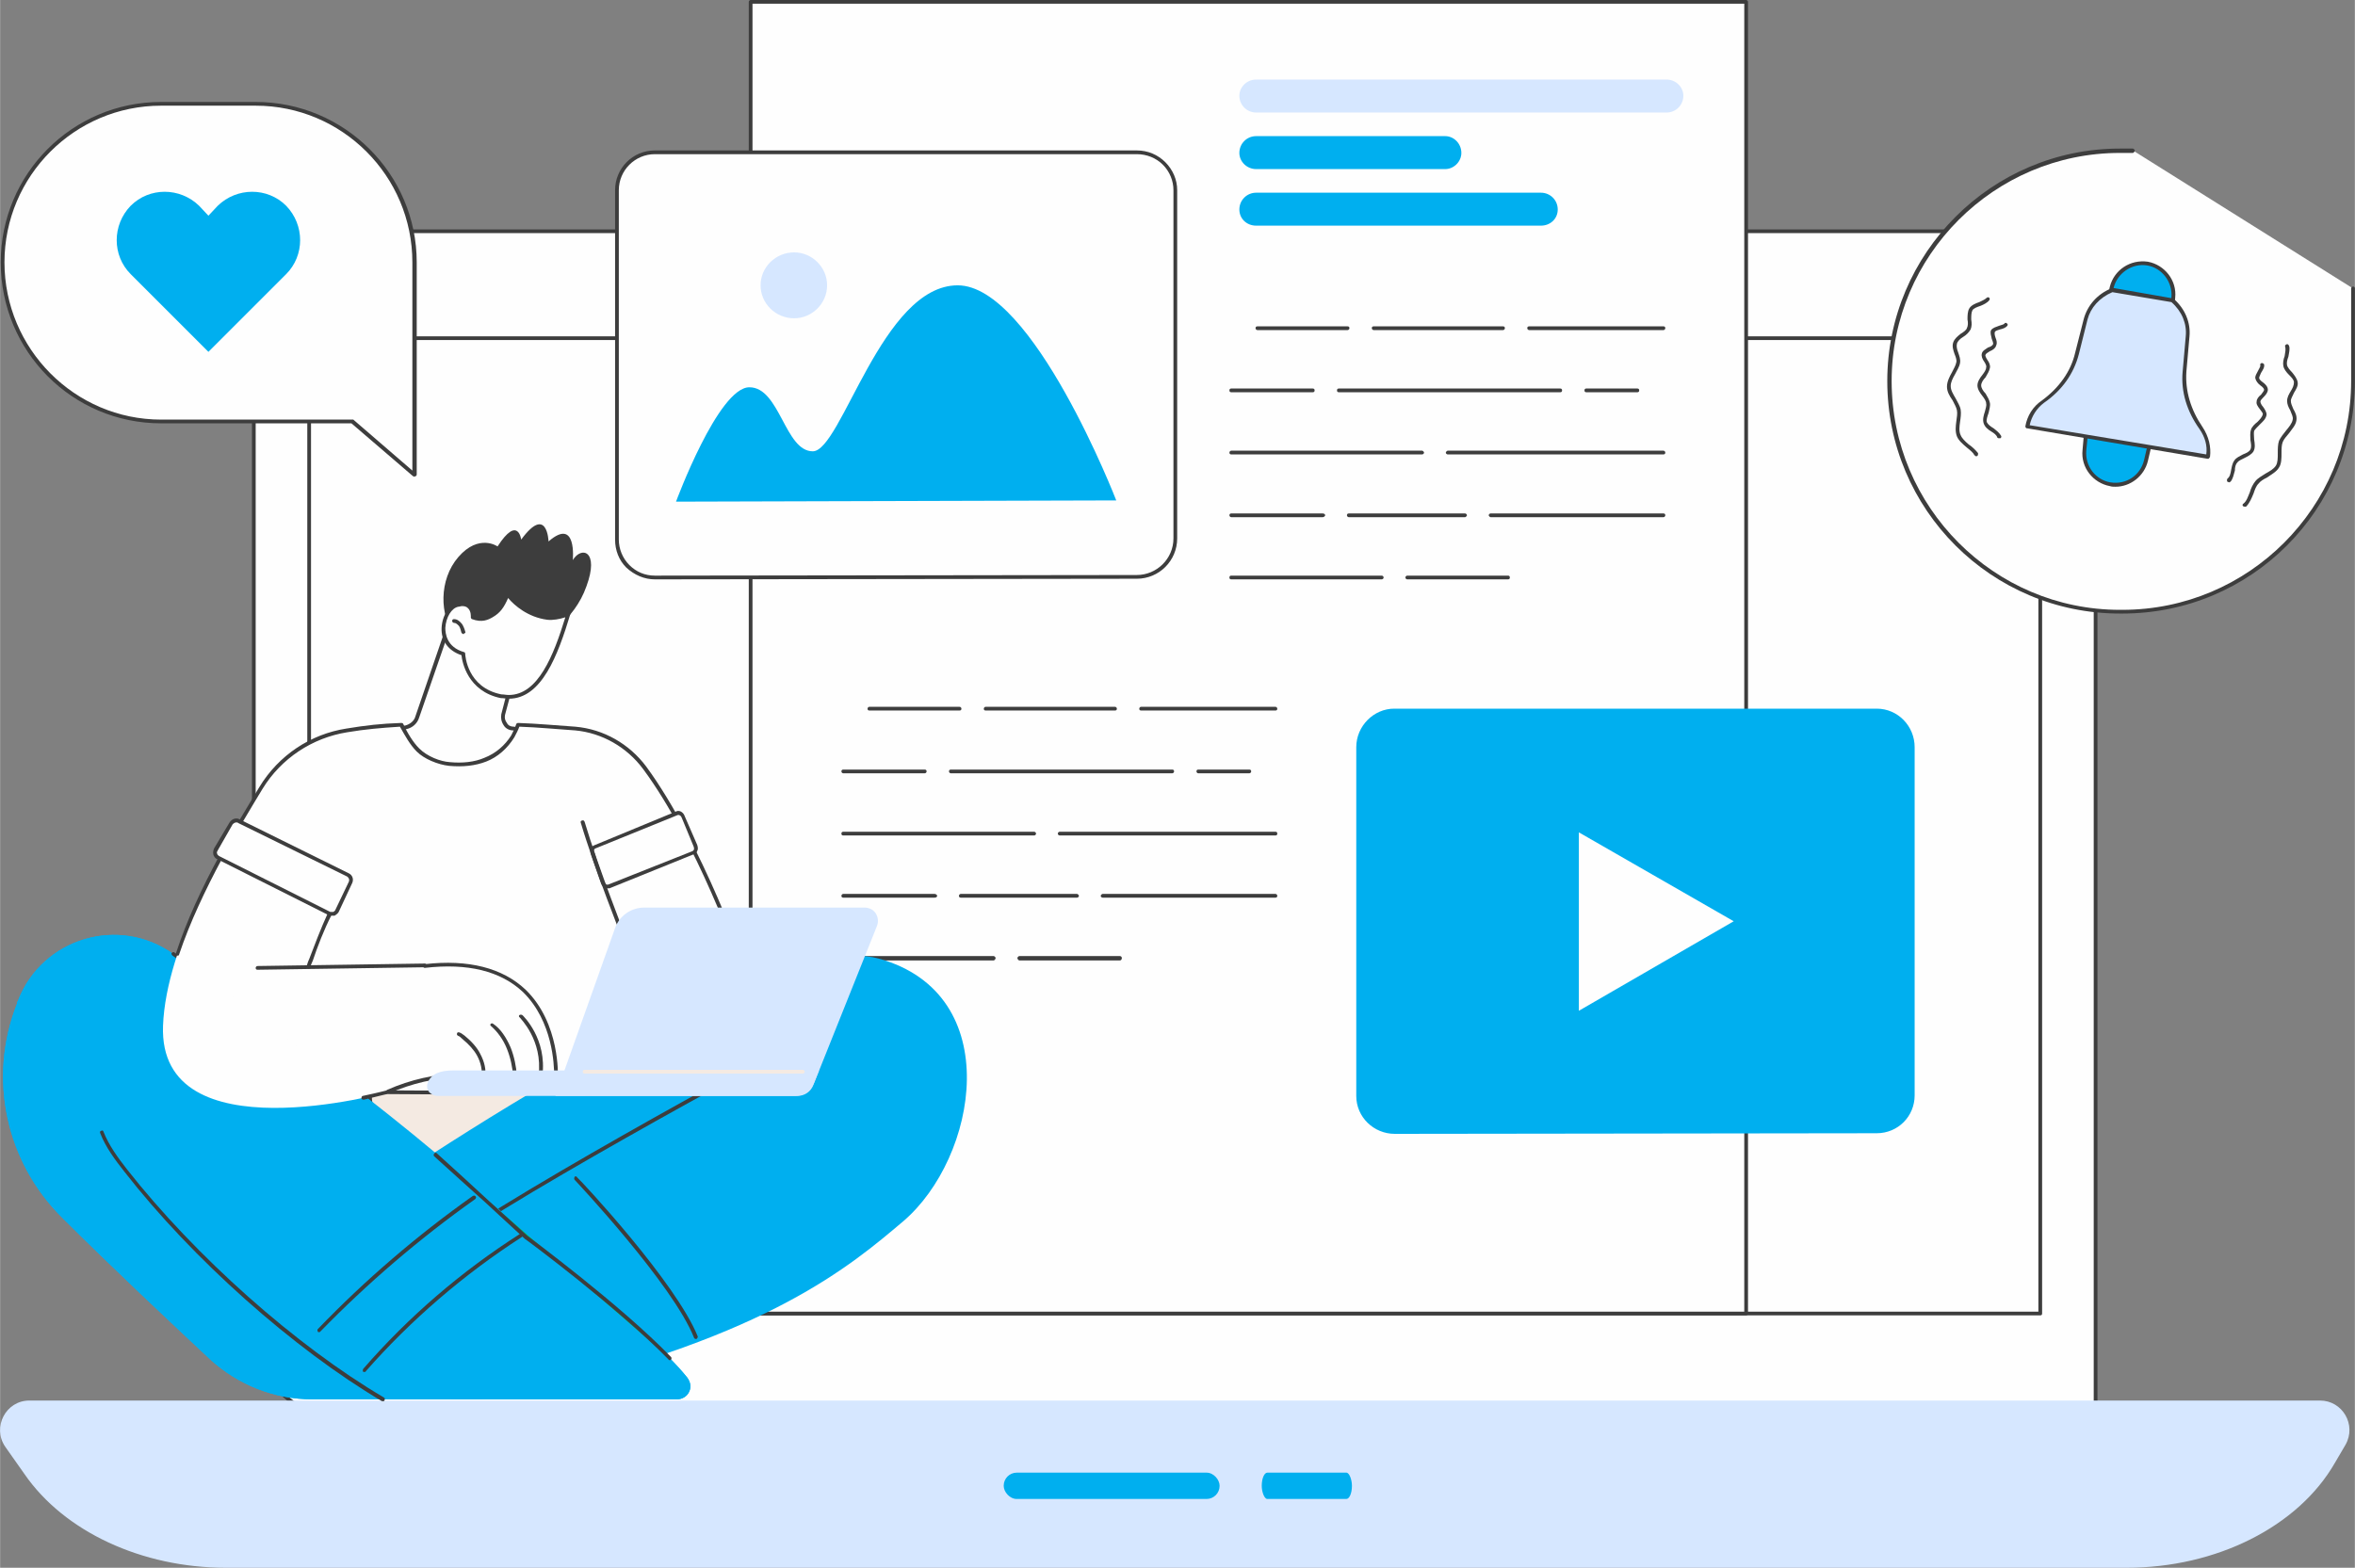<?xml version="1.0" encoding="UTF-8"?>
<!DOCTYPE svg PUBLIC "-//W3C//DTD SVG 1.1//EN" "http://www.w3.org/Graphics/SVG/1.1/DTD/svg11.dtd">
<!-- Creator: CorelDRAW X7 -->
<svg xmlns="http://www.w3.org/2000/svg" xml:space="preserve" width="757.307mm" height="504.288mm" version="1.1" style="shape-rendering:geometricPrecision; text-rendering:geometricPrecision; image-rendering:optimizeQuality; fill-rule:evenodd; clip-rule:evenodd"
viewBox="0 0 3787 2522"
 xmlns:xlink="http://www.w3.org/1999/xlink">
 <rect x="0" y="0" width="3787" height="2522" fill="#808080" stroke="none"/>
 <defs>
  <style type="text/css">
   <![CDATA[
    .fil0 {fill:#FEFEFE}
    .fil3 {fill:#00AFEF}
    .fil5 {fill:#00BE75}
    .fil1 {fill:#3D3D3D}
    .fil2 {fill:#D6E7FF}
    .fil4 {fill:#F4EAE2}
   ]]>
  </style>
 </defs>
 <g id="Camada_x0020_1">
  <g id="_2071091822320">
   <g>
    <path class="fil0" d="M3370 2286l-2809 0c-84,0 -153,-69 -153,-153l0 -1669c0,-51 41,-92 92,-92l2778 0c51,0 92,41 92,92l0 1822z"/>
    <path class="fil1" d="M500 375c-49,0 -89,40 -89,89l0 1669c0,82 68,150 150,150l2806 0 0 -1819c0,-49 -40,-89 -89,-89l-2778 0zm2870 1914l-2809 0c-86,0 -156,-70 -156,-156l0 -1669c0,-52 43,-95 95,-95l2778 0c52,0 95,43 95,95l0 1822c0,1 -2,3 -3,3z"/>
    <path class="fil1" d="M500 2110l2778 0 0 -1563 -2778 0 0 1563zm2781 6l-2784 0c-2,0 -3,-1 -3,-3l0 -1569c0,-1 1,-3 3,-3l2784 0c2,0 3,2 3,3l0 1569c0,2 -1,3 -3,3z"/>
    <path class="fil2" d="M3420 2522l-3057 0c-135,0 -260,-58 -324,-151l-31 -44c-21,-31 1,-74 39,-74l3684 0c36,0 59,39 41,71l-17 29c-59,103 -191,169 -335,169z"/>
    <polygon class="fil0" points="2808,2113 1207,2113 1207,3 2808,3 "/>
    <path class="fil1" d="M1210 2110l1595 0 0 -2104 -1595 0 0 2104zm1598 6l-1601 0c-1,0 -3,-1 -3,-3l0 -2110c0,-2 2,-3 3,-3l1601 0c1,0 3,1 3,3l0 2110c0,2 -2,3 -3,3z"/>
    <path class="fil0" d="M1828 928l-775 1c-34,0 -61,-28 -61,-61l0 -562c0,-34 27,-61 61,-61l775 0c34,0 62,27 62,61l0 560c0,34 -28,62 -62,62z"/>
    <path class="fil1" d="M1828 925l0 3 0 -3c32,0 59,-26 59,-59l0 -560c0,-15 -6,-30 -17,-41 -11,-11 -26,-17 -42,-17l-775 0c-32,0 -58,26 -58,58l0 562c0,15 6,30 17,41 11,11 25,17 41,17 0,0 0,0 0,0l775 -1zm-775 7c-17,0 -33,-7 -46,-19 -12,-12 -18,-28 -18,-45l0 -562c0,-35 28,-64 64,-64l775 0c18,0 34,7 46,19 12,12 19,28 19,45l0 560c0,36 -29,65 -65,65l-775 1c0,0 0,0 0,0z"/>
    <path class="fil3" d="M1795 805c0,0 -134,-346 -255,-346 -122,0 -187,267 -233,267 -45,0 -53,-103 -102,-103 -50,0 -118,184 -118,184 0,0 693,-2 708,-2z"/>
    <path class="fil2" d="M1330 459c0,29 -24,53 -53,53 -30,0 -54,-24 -54,-53 0,-29 24,-53 54,-53 29,0 53,24 53,53z"/>
    <path class="fil3" d="M3018 1823l-775 1c-34,0 -62,-27 -62,-61l0 -561c0,-34 28,-62 61,-62l776 0c34,0 61,28 61,62l0 560c0,34 -27,61 -61,61z"/>
    <polygon class="fil0" points="2788,1482 2539,1339 2539,1626 "/>
    <path class="fil1" d="M2051 1143l-216 0c-2,0 -3,-1 -3,-3 0,-1 1,-3 3,-3l216 0c2,0 3,2 3,3 0,2 -1,3 -3,3z"/>
    <path class="fil1" d="M1793 1143l-208 0c-2,0 -3,-1 -3,-3 0,-1 1,-3 3,-3l208 0c2,0 3,2 3,3 0,2 -1,3 -3,3z"/>
    <path class="fil1" d="M1543 1143l-145 0c-2,0 -3,-1 -3,-3 0,-1 1,-3 3,-3l145 0c2,0 3,2 3,3 0,2 -1,3 -3,3z"/>
    <path class="fil1" d="M2009 1244l-82 0c-2,0 -3,-2 -3,-3 0,-2 1,-3 3,-3l82 0c2,0 3,1 3,3 0,1 -1,3 -3,3z"/>
    <path class="fil1" d="M1885 1244l-356 0c-2,0 -3,-2 -3,-3 0,-2 1,-3 3,-3l356 0c2,0 3,1 3,3 0,1 -1,3 -3,3z"/>
    <path class="fil1" d="M1487 1244l-131 0c-2,0 -3,-2 -3,-3 0,-2 1,-3 3,-3l131 0c2,0 3,1 3,3 0,1 -1,3 -3,3z"/>
    <path class="fil1" d="M2051 1344l-347 0c-1,0 -3,-1 -3,-3 0,-2 2,-3 3,-3l347 0c2,0 3,1 3,3 0,2 -1,3 -3,3z"/>
    <path class="fil1" d="M1663 1344l-307 0c-2,0 -3,-1 -3,-3 0,-2 1,-3 3,-3l307 0c1,0 3,1 3,3 0,2 -2,3 -3,3z"/>
    <path class="fil1" d="M2051 1444l-278 0c-1,0 -3,-1 -3,-3 0,-1 2,-3 3,-3l278 0c2,0 3,2 3,3 0,2 -1,3 -3,3z"/>
    <path class="fil1" d="M1732 1444l-187 0c-2,0 -3,-1 -3,-3 0,-1 1,-3 3,-3l187 0c1,0 3,2 3,3 0,2 -2,3 -3,3z"/>
    <path class="fil1" d="M1503 1444l-147 0c-2,0 -3,-1 -3,-3 0,-1 1,-3 3,-3l147 0c2,0 4,2 4,3 0,2 -2,3 -4,3z"/>
    <path class="fil1" d="M1801 1545l-162 0c-1,0 -3,-2 -3,-4 0,-1 2,-3 3,-3l162 0c2,0 3,2 3,3 0,2 -1,4 -3,4z"/>
    <path class="fil1" d="M1598 1545l-242 0c-2,0 -3,-2 -3,-4 0,-1 1,-3 3,-3l242 0c1,0 3,2 3,3 0,2 -2,4 -3,4z"/>
    <path class="fil1" d="M2675 531l-216 0c-2,0 -3,-2 -3,-3 0,-2 1,-3 3,-3l216 0c2,0 3,1 3,3 0,1 -1,3 -3,3z"/>
    <path class="fil1" d="M2417 531l-208 0c-2,0 -3,-2 -3,-3 0,-2 1,-3 3,-3l208 0c2,0 3,1 3,3 0,1 -1,3 -3,3z"/>
    <path class="fil1" d="M2167 531l-145 0c-2,0 -3,-2 -3,-3 0,-2 1,-3 3,-3l145 0c2,0 3,1 3,3 0,1 -1,3 -3,3z"/>
    <path class="fil1" d="M2633 631l-82 0c-2,0 -3,-1 -3,-3 0,-2 1,-3 3,-3l82 0c2,0 3,1 3,3 0,2 -1,3 -3,3z"/>
    <path class="fil1" d="M2509 631l-356 0c-2,0 -3,-1 -3,-3 0,-2 1,-3 3,-3l356 0c2,0 3,1 3,3 0,2 -1,3 -3,3z"/>
    <path class="fil1" d="M2111 631l-131 0c-2,0 -3,-1 -3,-3 0,-2 1,-3 3,-3l131 0c2,0 3,1 3,3 0,2 -1,3 -3,3z"/>
    <path class="fil1" d="M2675 731l-347 0c-1,0 -3,-1 -3,-3 0,-1 2,-3 3,-3l347 0c2,0 3,2 3,3 0,2 -1,3 -3,3z"/>
    <path class="fil1" d="M2287 731l-307 0c-2,0 -3,-1 -3,-3 0,-1 1,-3 3,-3l307 0c1,0 3,2 3,3 0,2 -2,3 -3,3z"/>
    <path class="fil1" d="M2675 832l-278 0c-1,0 -3,-2 -3,-3 0,-2 2,-3 3,-3l278 0c2,0 3,1 3,3 0,1 -1,3 -3,3z"/>
    <path class="fil1" d="M2356 832l-187 0c-2,0 -3,-2 -3,-3 0,-2 1,-3 3,-3l187 0c1,0 3,1 3,3 0,1 -2,3 -3,3z"/>
    <path class="fil1" d="M2127 832l-147 0c-2,0 -3,-2 -3,-3 0,-2 1,-3 3,-3l147 0c2,0 4,1 4,3 0,1 -2,3 -4,3z"/>
    <path class="fil1" d="M2425 932l-162 0c-1,0 -3,-1 -3,-3 0,-2 2,-3 3,-3l162 0c2,0 3,1 3,3 0,2 -1,3 -3,3z"/>
    <path class="fil1" d="M2222 932l-242 0c-2,0 -3,-1 -3,-3 0,-2 1,-3 3,-3l242 0c1,0 3,1 3,3 0,2 -2,3 -3,3z"/>
    <path class="fil2" d="M2680 181l-660 0c-15,0 -27,-12 -27,-27 0,-14 12,-26 27,-26l660 0c15,0 27,12 27,26 0,15 -12,27 -27,27z"/>
    <path class="fil3" d="M2324 272l-304 0c-15,0 -27,-12 -27,-26 0,-15 12,-27 27,-27l304 0c14,0 26,12 26,27 0,14 -12,26 -26,26z"/>
    <path class="fil3" d="M2478 363l-458 0c-15,0 -27,-11 -27,-26 0,-15 12,-27 27,-27l458 0c15,0 27,12 27,27 0,15 -12,26 -27,26z"/>
    <path class="fil0" d="M717 1019l-46 134c-3,9 -10,15 -19,17l-20 4c0,0 53,115 143,96 89,-19 70,-96 70,-96l-19 -2c-12,0 -20,-11 -17,-22l22 -83c0,0 -87,-70 -114,-48z"/>
    <path class="fil1" d="M636 1176c10,19 60,108 138,91 28,-6 48,-18 59,-36 14,-22 10,-47 9,-54l-17 -2c-6,0 -12,-3 -15,-8 -4,-6 -5,-12 -4,-18l21 -81c-24,-19 -87,-62 -107,-47l-46 133c-3,10 -11,17 -21,19l-17 3zm119 99c-79,0 -126,-99 -126,-100 0,-1 0,-2 0,-2 0,-1 1,-2 2,-2l21 -4c7,-2 14,-7 16,-15l46 -134c1,-1 1,-1 1,-1 28,-23 108,40 118,48 0,0 1,2 1,3l-22 82c-1,5 0,9 3,13 2,4 6,6 11,6l19 2c1,0 2,1 3,2 0,2 8,33 -10,61 -12,20 -33,33 -63,39 -7,2 -14,2 -20,2z"/>
    <path class="fil1" d="M874 1024c0,0 49,-24 69,-81 21,-57 -8,-65 -22,-42 0,0 7,-70 -39,-30 0,0 -2,-60 -44,-3 0,0 -5,-40 -38,11 0,0 -30,-21 -63,17 -32,37 -30,95 -6,125 25,30 143,3 143,3z"/>
    <path class="fil0" d="M745 1052c0,0 3,56 61,68 58,11 85,-58 108,-133 -8,5 -23,8 -34,7 -37,-4 -59,-31 -64,-39 -7,20 -14,28 -26,36 -6,4 -15,7 -30,2 0,0 2,-26 -24,-20 -25,6 -39,65 9,79z"/>
    <path class="fil1" d="M743 975c-2,0 -4,1 -6,1 -11,2 -20,17 -21,34 0,9 2,31 30,39 1,0 2,1 2,3 0,2 3,54 58,65 4,0 8,1 12,1 47,0 72,-63 91,-125 -9,3 -20,5 -29,4 -31,-4 -53,-23 -63,-35 -7,16 -13,24 -25,31 -7,4 -17,9 -33,3 -1,0 -2,-2 -2,-3 0,0 1,-10 -5,-15 -2,-2 -5,-3 -9,-3zm75 149c-4,0 -8,-1 -13,-1 -53,-11 -62,-58 -63,-69 -21,-7 -33,-23 -32,-44 1,-20 12,-37 26,-40 8,-2 15,-1 20,4 6,5 7,13 7,17 13,4 20,1 26,-3 11,-7 17,-15 24,-34 0,-1 1,-2 3,-2 1,0 2,1 2,2 1,0 21,32 62,37 10,1 25,-2 32,-7 2,0 3,0 4,0 1,1 1,2 1,4 -20,66 -46,136 -99,136z"/>
    <path class="fil1" d="M745 1020c-1,0 -2,-1 -3,-2 -1,-4 -2,-8 -4,-11 -3,-3 -5,-5 -8,-5 -2,0 -3,-2 -3,-3 0,-2 1,-3 3,-3 5,0 9,3 13,8 2,3 4,8 5,12 1,1 0,3 -2,3 0,1 0,1 -1,1z"/>
    <path class="fil4" d="M597 1751l272 -34 26 62 -211 103c0,0 -104,-72 -87,-131z"/>
    <path class="fil1" d="M599 1754c-12,52 73,116 86,124l206 -100 -24 -58 -268 34zm85 131c0,0 -1,0 -1,-1 -5,-3 -106,-73 -89,-134 0,-1 1,-2 3,-2l272 -34c1,0 2,1 3,2l26 62c0,2 0,3 -2,4l-210 103c-1,0 -1,0 -2,0z"/>
    <path class="fil3" d="M529 1968c0,0 679,-482 884,-426 206,57 159,321 39,423 -84,71 -217,185 -593,272 -376,88 -330,-269 -330,-269z"/>
    <path class="fil1" d="M1119 2154c-1,0 -3,-1 -3,-2 -34,-86 -191,-253 -192,-254 -1,-1 -1,-3 0,-5 1,-1 3,-1 4,1 7,6 159,169 194,256 0,2 -1,3 -2,4 0,0 -1,0 -1,0z"/>
    <path class="fil1" d="M677 2035c-1,0 -2,0 -2,-1 -1,-1 -1,-3 0,-4 104,-88 574,-341 579,-343 1,-1 3,0 4,1 1,2 0,3 -1,4 -5,3 -475,255 -578,342 -1,1 -1,1 -2,1z"/>
    <path class="fil3" d="M279 1535c176,125 456,332 567,455 0,0 190,141 259,226 5,7 7,15 3,23 -3,7 -11,12 -19,12 -66,0 -227,0 -587,0 -61,0 -119,-23 -164,-64 -63,-59 -158,-148 -238,-228 -91,-90 -120,-225 -73,-344 0,-2 1,-4 2,-6 39,-100 162,-137 250,-74z"/>
    <path class="fil3" d="M1077 2185c11,11 20,21 28,31 5,7 7,15 3,23 -3,7 -11,12 -19,12 -66,0 -227,0 -587,0 -61,0 -119,-23 -164,-64 -63,-59 -158,-148 -238,-228 -91,-90 -120,-225 -73,-344 0,-2 1,-4 2,-6 39,-100 162,-137 250,-74l798 650z"/>
    <path class="fil5" d="M700 1858c55,49 103,94 146,132 0,0 149,111 231,195l-377 -327z"/>
    <path class="fil1" d="M1077 2188c-1,0 -2,0 -2,-1 -81,-83 -229,-193 -231,-194 -20,-18 -41,-38 -64,-59 -26,-23 -53,-48 -82,-74 -1,-1 -1,-3 0,-4 1,-2 3,-2 4,-1 29,26 56,51 82,75 23,21 44,40 64,58 1,1 150,111 231,195 1,1 1,3 0,4 0,1 -1,1 -2,1z"/>
    <path class="fil5" d="M279 1535c90,64 201,145 310,230l-310 -230z"/>
    <path class="fil1" d="M589 1768c-1,0 -2,0 -2,-1 -89,-69 -191,-145 -310,-230 -1,-1 -2,-3 -1,-4 1,-1 3,-2 4,-1 120,85 221,161 311,231 1,1 1,3 0,4 -1,1 -1,1 -2,1z"/>
    <path class="fil1" d="M616 2254c-1,0 -1,0 -2,0 -142,-84 -305,-229 -414,-369 -15,-19 -30,-39 -39,-62 -1,-2 0,-4 2,-4 1,-1 3,0 3,1 9,23 24,43 38,61 110,140 272,284 413,367 2,1 2,3 1,5 0,1 -1,1 -2,1z"/>
    <path class="fil1" d="M586 2207c-1,0 -2,0 -2,0 -1,-2 -1,-3 0,-5 73,-84 158,-157 252,-217 2,-1 3,-1 4,1 1,1 1,3 -1,4 -93,60 -178,133 -251,216 0,1 -1,1 -2,1z"/>
    <path class="fil1" d="M513 2143c-1,0 -2,0 -2,-1 -1,-1 -1,-3 0,-4 76,-79 160,-151 249,-214 2,-1 4,-1 5,1 1,1 0,3 -1,4 -89,63 -173,135 -249,213 -1,1 -1,1 -2,1z"/>
    <path class="fil0" d="M1037 1235c-27,-36 -67,-59 -112,-63 -25,-2 -57,-4 -92,-6 -2,6 -5,12 -8,18 -11,17 -26,31 -45,38 -18,7 -38,9 -58,7 -16,-1 -37,-10 -50,-22 -11,-11 -19,-27 -27,-41 -32,2 -57,4 -87,9 -58,9 -108,43 -139,93 -55,91 -152,252 -157,382 -8,210 361,107 361,107l328 2 247 -195c0,0 -69,-205 -161,-329z"/>
    <path class="fil0" d="M584 1766c24,-5 39,-9 39,-9l328 2 247 -195c0,0 -69,-205 -161,-329 -27,-36 -67,-59 -112,-63 -25,-2 -57,-4 -92,-6 -2,6 -5,12 -8,18 -11,17 -26,31 -45,38 -18,7 -38,9 -58,7 -16,-1 -37,-10 -50,-22 -11,-11 -19,-27 -27,-41 -32,2 -57,4 -87,9 -58,9 -108,43 -139,93 -40,65 -100,166 -134,266l299 232z"/>
    <path class="fil1" d="M584 1769c-1,0 -3,-1 -3,-2 0,-2 1,-4 2,-4 24,-5 39,-9 39,-9 1,0 1,0 1,0l327 2 244 -193c-7,-21 -74,-210 -160,-326 -26,-35 -66,-58 -109,-62 -30,-2 -60,-5 -90,-6 -2,6 -5,11 -8,17 -11,18 -27,32 -45,39 -18,7 -38,9 -60,7 -18,-2 -40,-11 -52,-23 -11,-11 -19,-26 -27,-40 -31,2 -55,4 -85,9 -56,9 -106,42 -136,91 -32,53 -99,162 -134,266 0,2 -2,3 -4,2 -1,0 -2,-2 -1,-4 34,-105 102,-214 134,-267 31,-51 82,-85 140,-94 30,-5 56,-8 88,-9 1,0 2,0 3,1 7,15 16,30 26,40 13,13 34,21 49,22 20,2 40,0 56,-7 18,-7 33,-20 43,-36 3,-6 6,-12 8,-18 0,-1 2,-2 3,-2 31,1 62,4 92,6 46,4 87,28 114,64 91,124 161,328 162,330 0,2 0,3 -1,4l-248 194c0,1 -1,1 -1,1l-328 -2c-2,0 -17,4 -38,9 -1,0 -1,0 -1,0z"/>
    <path class="fil0" d="M530 1469l-179 -89c-5,-3 -7,-9 -4,-14l25 -42c2,-4 8,-5 12,-3l175 86c5,3 7,8 5,13l-22 45c-2,5 -8,7 -12,4z"/>
    <path class="fil1" d="M380 1323c-2,0 -4,1 -6,3l-24 42c-1,2 -2,3 -1,5 0,2 2,3 3,4l179 90c1,0 3,0 5,0 1,-1 3,-2 3,-3l22 -46c1,-3 0,-6 -3,-8l-175 -86c-1,-1 -2,-1 -3,-1zm154 150c-2,0 -4,0 -6,-1l-179 -90c-3,-1 -5,-4 -6,-7 -1,-4 0,-7 1,-10l25 -42c4,-6 11,-8 16,-5l176 87c6,3 8,10 5,16l-21 45c-1,3 -4,5 -7,7 -2,0 -3,0 -4,0z"/>
    <path class="fil0" d="M1115 1371l-136 55c-4,1 -9,-2 -10,-7l-16 -46c-2,-5 -1,-9 3,-10l133 -55c3,-1 8,1 10,6l19 46c2,5 1,10 -3,11z"/>
    <path class="fil1" d="M1091 1311c-1,0 -1,0 -1,0l-133 54c-2,1 -3,4 -1,7l15 46c1,2 3,4 4,5 1,0 2,0 3,0l136 -54c1,-1 1,-2 2,-2 0,-2 0,-4 -1,-6l-19 -46c-1,-3 -4,-4 -5,-4zm-114 118c-2,0 -3,0 -4,-1 -3,-1 -6,-4 -7,-8l-16 -46c-2,-6 0,-12 5,-14l133 -55c5,-2 11,2 13,8l20 46c1,3 2,7 0,10 -1,3 -2,4 -5,5l-136 55c-1,0 -2,0 -3,0z"/>
    <path class="fil4" d="M1005 1515c0,0 -46,-121 -68,-192l68 192z"/>
    <path class="fil1" d="M1005 1518c-1,0 -2,-1 -2,-2 -1,-2 -48,-121 -69,-192 -1,-2 0,-4 2,-4 2,-1 3,0 4,2 21,71 68,190 68,191 1,2 0,4 -1,4 -1,1 -1,1 -2,1z"/>
    <path class="fil1" d="M624 1759c-1,0 -2,-1 -3,-2 -1,-1 0,-3 2,-4 36,-16 79,-26 113,-25l155 1c0,-15 -2,-86 -50,-133 -36,-34 -89,-47 -158,-39 -1,0 -3,-1 -3,-3 0,-2 1,-3 3,-3 70,-8 125,6 162,41 56,54 52,140 52,140 0,2 -2,3 -3,3l-158 -1c-33,-1 -75,9 -111,25 0,0 -1,0 -1,0z"/>
    <path class="fil1" d="M777 1736c0,0 0,0 0,0 -2,0 -3,-2 -3,-3 2,-11 -1,-24 -7,-35 -5,-9 -13,-18 -24,-27 -2,-2 -4,-4 -7,-5 -1,-1 -2,-2 -1,-4 0,-1 2,-2 4,-1 3,1 5,3 8,5 11,9 20,19 25,29 7,13 10,26 8,39 0,1 -1,2 -3,2z"/>
    <path class="fil1" d="M828 1733c-1,0 -2,-1 -3,-2 -1,-14 -4,-29 -10,-44 -6,-15 -15,-27 -25,-36 -2,-1 -2,-3 -1,-4 1,-1 3,-1 4,0 12,8 21,22 28,38 6,15 9,31 10,45 1,1 0,3 -2,3 0,0 0,0 -1,0z"/>
    <path class="fil1" d="M869 1733c0,0 0,0 0,0 -2,0 -3,-2 -3,-3 7,-57 -30,-92 -30,-93 -2,-1 -2,-3 -1,-4 2,-1 3,-1 5,0 1,1 40,38 32,98 0,1 -1,2 -3,2z"/>
    <path class="fil2" d="M1279 1763l-576 0c-3,0 -6,-1 -9,-3 -7,-4 -9,-12 -6,-19 6,-14 20,-19 41,-19l588 0 -8 20c-5,13 -17,21 -30,21z"/>
    <path class="fil2" d="M1282 1763c12,0 22,-7 26,-18l102 -255c3,-7 2,-15 -2,-21 -4,-6 -11,-9 -18,-9l-354 0c-21,0 -40,13 -47,33l-96 270 389 0z"/>
    <path class="fil4" d="M1291 1727l-351 0c-2,0 -3,-1 -3,-3 0,-2 1,-3 3,-3l351 0c1,0 3,1 3,3 0,2 -2,3 -3,3z"/>
    <path class="fil1" d="M414 1560c-2,0 -3,-1 -3,-3 0,-1 1,-3 3,-3l269 -4c0,0 0,0 0,0 2,0 3,2 3,3 0,2 -1,3 -3,3l-269 4c0,0 0,0 0,0z"/>
    <path class="fil1" d="M496 1558c-1,0 -1,0 -1,0 -2,-1 -3,-2 -2,-4 1,-3 2,-7 4,-11 8,-21 19,-50 30,-74 1,-2 3,-2 4,-1 2,0 2,2 2,4 -12,23 -23,52 -30,73 -2,4 -3,8 -5,11 0,1 -1,2 -2,2z"/>
    <path class="fil0" d="M3430 242l-21 0c-204,0 -371,167 -371,371 0,205 167,371 371,371l4 0c205,0 371,-166 371,-371l0 -149 -354 -222z"/>
    <path class="fil1" d="M3413 987l-4 0c-206,0 -374,-167 -374,-374 0,-206 168,-374 374,-374l21 0c1,0 3,2 3,3 0,2 -2,4 -3,4l-21 0c-202,0 -367,165 -367,367 0,203 165,368 367,368l4 0c203,0 368,-165 368,-368l0 -149c0,-2 2,-3 3,-3 2,0 3,1 3,3l0 149c0,207 -167,374 -374,374z"/>
    <path class="fil3" d="M3356 690l-4 35c-2,26 16,50 42,54 26,4 51,-12 57,-38l8 -33 -103 -18z"/>
    <path class="fil1" d="M3358 694l-3 31c-2,25 15,47 39,51 25,4 48,-11 54,-36l7 -30 -97 -16zm44 89c-3,0 -6,0 -9,-1 -27,-5 -47,-30 -44,-58l3 -34c1,-1 1,-2 2,-2 0,-1 1,-1 2,-1l103 18c1,0 2,0 2,1 1,1 1,2 1,2l-8 34c-6,24 -28,41 -52,41z"/>
    <path class="fil3" d="M3492 513l3 -34c3,-27 -16,-50 -42,-55 -26,-4 -51,12 -57,38l-8 34 104 17z"/>
    <path class="fil1" d="M3392 493l97 17 3 -32c2,-24 -15,-47 -39,-51 -24,-4 -48,12 -54,36l-7 30zm100 23c0,0 -1,0 -1,0l-103 -17c-1,0 -2,-1 -2,-2 -1,0 -1,-1 -1,-2l8 -34c7,-27 33,-44 61,-40 27,5 47,30 44,58l-3 34c0,1 -1,2 -1,2 -1,1 -2,1 -2,1z"/>
    <path class="fil2" d="M3539 689c-19,-28 -28,-60 -26,-91l5 -57c2,-22 -8,-43 -24,-58l-98 -17c-21,9 -36,26 -42,48l-14 55c-8,30 -27,57 -54,77 -14,10 -23,24 -26,40l291 49c2,-16 -2,-33 -12,-46z"/>
    <path class="fil1" d="M3264 684l284 47c2,-14 -2,-28 -11,-41 -20,-28 -30,-60 -27,-92l5 -57c2,-20 -6,-40 -23,-55l-95 -16c-21,9 -35,25 -40,44l-14 56c-8,31 -27,58 -56,78 -12,9 -20,22 -23,36zm287 54c-1,0 -1,0 -1,0l-290 -49c-1,0 -2,0 -2,-1 -1,-1 -1,-2 -1,-2 3,-17 12,-32 27,-42 27,-20 46,-46 53,-76l14 -55c6,-22 22,-40 44,-49 1,-1 1,-1 2,-1l97 17c1,0 1,0 2,1 18,16 27,38 25,60l-5 57c-2,31 7,61 26,89 10,15 14,32 12,48 -1,2 -2,3 -3,3z"/>
    <path class="fil1" d="M3585 776c-1,0 -2,-1 -3,-1 -1,-2 -1,-3 0,-5 4,-3 5,-8 6,-14 1,-5 2,-11 5,-15 3,-5 9,-7 14,-10 5,-2 10,-4 12,-8 2,-4 1,-9 0,-15 0,-6 -1,-11 1,-17 1,-4 6,-9 10,-12 4,-4 8,-8 9,-13 0,-2 -3,-5 -5,-8 -3,-4 -6,-8 -5,-12 0,-4 3,-8 7,-11 2,-3 5,-6 5,-8 0,-2 -3,-5 -6,-7 -4,-3 -7,-7 -8,-11 -1,-4 2,-8 4,-12 2,-4 4,-7 4,-9 -1,-2 0,-3 2,-4 2,0 3,1 4,2 1,5 -2,9 -5,14 -1,3 -3,6 -3,8 0,2 3,5 6,7 4,3 8,7 8,12 0,4 -3,8 -7,12 -2,2 -5,5 -5,7 0,2 2,6 4,8 3,4 6,9 6,13 -1,7 -6,11 -11,16 -4,4 -7,7 -9,10 -1,4 0,9 0,14 1,7 2,13 -1,19 -3,5 -9,8 -15,11 -4,2 -9,4 -11,7 -3,3 -4,8 -4,13 -2,7 -3,13 -7,18 -1,0 -2,1 -2,1z"/>
    <path class="fil1" d="M3610 815c-1,0 -2,0 -3,-1 -1,-1 -1,-3 1,-4 5,-4 7,-11 10,-18 2,-7 5,-13 9,-18 4,-5 10,-8 16,-12 7,-4 13,-7 17,-13 3,-5 3,-12 3,-20 0,-7 0,-14 2,-20 3,-6 7,-11 11,-16 5,-6 10,-12 11,-18 1,-5 -2,-9 -4,-15 -3,-5 -5,-10 -5,-15 0,-6 3,-11 6,-16 3,-5 5,-9 5,-14 0,-4 -4,-8 -8,-12 -4,-4 -8,-9 -9,-14 -1,-5 0,-11 2,-16 1,-6 2,-11 1,-15 -1,-2 0,-3 2,-4 1,-1 3,0 4,2 2,5 0,12 -1,18 -2,5 -3,10 -2,14 1,3 4,7 8,11 4,5 8,10 9,16 1,6 -3,12 -6,17 -2,5 -5,9 -5,13 0,4 2,8 4,13 3,5 6,11 5,18 -1,8 -7,14 -12,21 -4,5 -8,9 -10,14 -2,5 -2,11 -2,18 0,8 0,17 -4,23 -4,7 -12,11 -19,16 -6,3 -11,6 -14,10 -4,4 -6,10 -8,16 -3,7 -6,15 -12,21 -1,0 -2,0 -2,0z"/>
    <path class="fil1" d="M3215 705c-1,0 -2,0 -3,-1 -1,-4 -5,-7 -10,-10 -5,-3 -10,-7 -12,-13 -2,-6 0,-13 2,-19 1,-5 3,-9 2,-13 0,-4 -3,-8 -6,-12 -4,-5 -8,-11 -8,-17 0,-6 4,-12 8,-17 3,-4 6,-8 6,-12 1,-2 -1,-6 -3,-9 -3,-4 -5,-9 -4,-13 1,-5 6,-7 10,-10 4,-1 7,-3 8,-5 1,-2 -1,-6 -2,-9 -1,-5 -3,-10 -1,-14 3,-4 8,-5 13,-7 3,-1 7,-2 8,-3 1,-2 3,-2 4,-1 2,1 2,3 1,4 -2,3 -7,5 -12,6 -3,1 -7,2 -8,4 -1,2 0,6 1,9 2,5 3,9 1,13 -1,4 -5,7 -10,9 -3,2 -7,4 -7,6 -1,1 1,5 3,8 3,4 5,9 4,13 -1,5 -4,10 -7,15 -4,4 -7,9 -7,13 0,4 3,9 7,13 3,5 6,10 7,15 1,5 -1,11 -2,16 -2,6 -4,11 -3,15 2,4 6,7 11,10 5,4 9,7 12,12 1,2 0,3 -1,4 -1,0 -1,0 -2,0z"/>
    <path class="fil1" d="M3178 734c-1,0 -2,-1 -3,-2 -2,-4 -7,-8 -12,-12 -7,-6 -13,-11 -16,-18 -3,-8 -2,-16 -1,-24 1,-7 2,-13 1,-18 -1,-5 -4,-10 -7,-16 -5,-7 -9,-14 -9,-22 0,-8 4,-16 8,-23 3,-6 6,-11 7,-16 1,-4 -1,-9 -3,-14 -2,-6 -4,-12 -2,-18 2,-6 7,-10 12,-14 5,-3 9,-6 10,-9 2,-4 2,-9 1,-14 0,-6 0,-13 3,-18 3,-5 10,-8 16,-10 4,-2 9,-4 12,-7 1,-1 3,-1 4,0 1,1 1,3 0,4 -3,4 -9,7 -14,9 -6,2 -11,4 -13,7 -2,4 -2,9 -2,15 1,6 1,11 -1,16 -3,5 -7,9 -12,12 -5,3 -9,7 -10,11 -1,4 0,9 2,14 2,6 4,11 3,17 -1,6 -5,12 -8,18 -4,7 -7,13 -7,19 0,7 4,13 8,20 3,6 7,12 8,18 1,6 0,13 -1,20 -1,7 -2,15 1,21 2,5 7,10 13,15 6,4 11,9 15,14 0,2 0,4 -1,4 -1,1 -1,1 -2,1z"/>
    <path class="fil0" d="M666 763l-100 -85 -307 0c-141,0 -255,-115 -255,-256 0,-141 114,-255 255,-255l152 0c141,0 255,114 255,255l0 341z"/>
    <path class="fil1" d="M259 170c-139,0 -252,113 -252,252 0,139 113,253 252,253l307 0c1,0 1,0 2,0l95 82 0 -335c0,-139 -113,-252 -252,-252l-152 0zm407 597c0,0 -1,-1 -2,-1l-99 -85 -306 0c-143,0 -258,-116 -258,-259 0,-142 115,-258 258,-258l152 0c143,0 259,116 259,258l0 341c0,2 -1,3 -2,3 -1,0 -1,1 -2,1z"/>
    <path class="fil3" d="M350 331l-15 16 -15 -16c-31,-30 -80,-30 -110,0 -30,31 -30,80 0,110l125 125 125 -125c30,-30 30,-79 0,-110 -30,-30 -79,-30 -110,0z"/>
   </g>
   <g>
    <rect class="fil3" x="1614" y="2369" width="347.205" height="42.342" rx="21" ry="21"/>
    <rect class="fil3" x="2029" y="2369" width="145.02" height="42.342" rx="9" ry="21"/>
   </g>
  </g>
 </g>
</svg>
